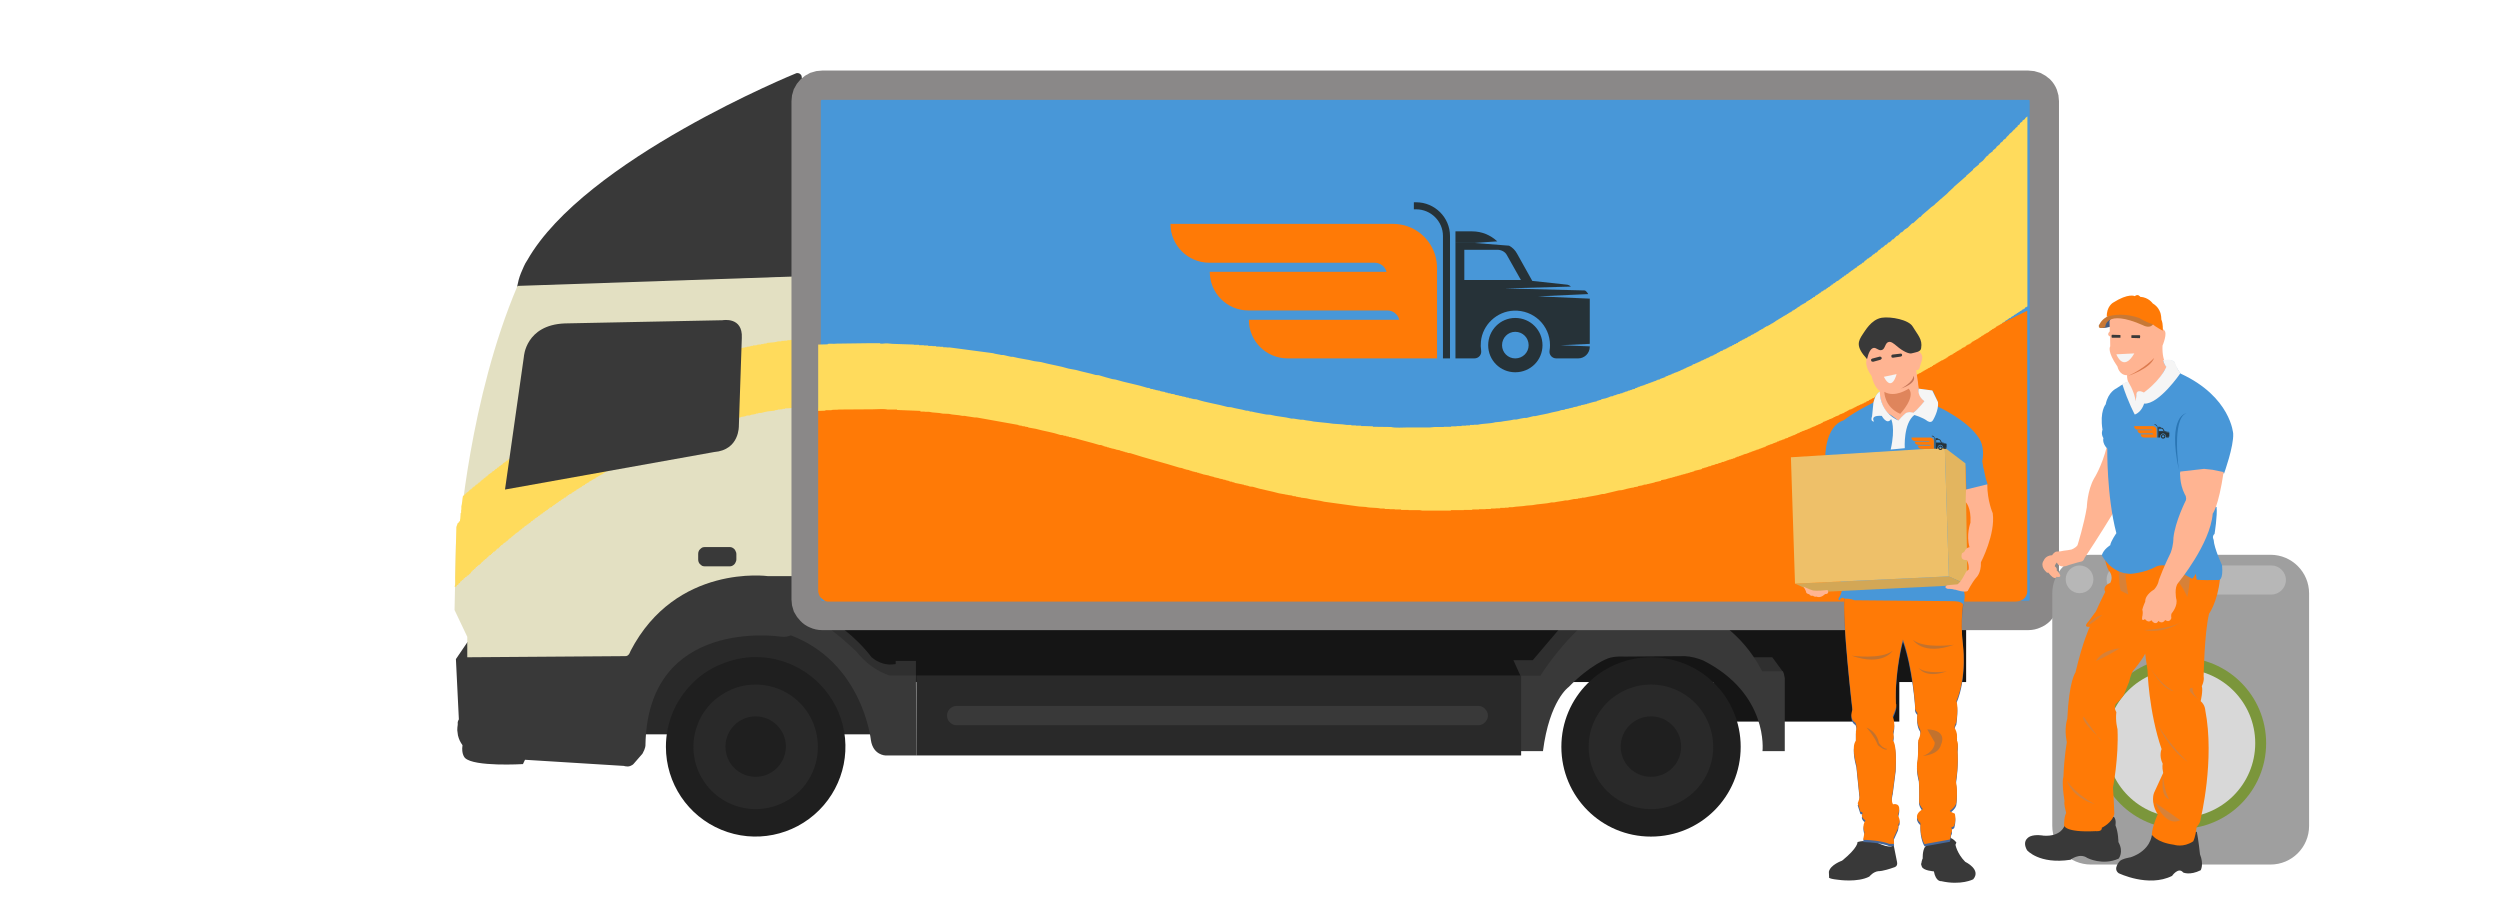 <svg version="1.2" xmlns="http://www.w3.org/2000/svg" viewBox="0 0 1100 400" width="1100" height="400">
	<title>truck-svg</title>
	<style>
		tspan { white-space:pre } 
		.s0 { fill: #151515 } 
		.s1 { fill: #393939 } 
		.s2 { fill: #292929 } 
		.s3 { fill: #2f2f2f } 
		.s4 { fill: #1f1f1f } 
		.s5 { fill: #e3e0c2 } 
		.s6 { fill: #ffdb5c } 
		.s7 { fill: #4897d8;stroke: #8a8888;stroke-width: 12.9 } 
		.s8 { fill: #ff7a06 } 
		.s9 { fill: none } 
		.s10 { fill: #47689a } 
		.s11 { fill: #c2722e } 
		.s12 { fill: #ffb492 } 
		.s13 { fill: #4897d8 } 
		.s14 { fill: #f5f5f5 } 
		.s15 { fill: #e3b55f } 
		.s16 { fill: #df855c } 
		.s17 { fill: #d3a756 } 
		.s18 { fill: #eec069 } 
		.s19 { fill: #c57659 } 
		.s20 { fill: #9f9f9f } 
		.s21 { fill: #7b963b } 
		.s22 { fill: #d8d8d8 } 
		.s23 { fill: #b7b7b7 } 
		.s24 { fill: #d78138 } 
		.s25 { fill: #445d82 } 
		.s26 { fill: #db7a4e } 
		.s27 { fill: #2a76b5 } 
		.s28 { fill: #c87835 } 
		.s29 { fill: #263238 } 
	</style>
	<path id="Прямоугольник_4_копия" fill-rule="evenodd" class="s0" d="m353.9 268.7h511.2v31.4h-511.2z"/>
	<path id="Прямоугольник_5_копия" fill-rule="evenodd" class="s0" d="m753.8 294h81.9v23.5h-81.9z"/>
	<path id="Фигура_10_копия_2" fill-rule="evenodd" class="s1" d="m227.5 126.3q0.3-1.6 0.7-3.1 0.4-1.5 1-3 0.6-1.5 1.3-3 0.6-1.4 1.5-2.7c25.2-44.4 118.4-82.3 118.4-82.3q0.4-0.1 0.9 0 0.5 0.1 0.8 0.4 0.4 0.3 0.6 0.8 0.1 0.4 0.1 0.9l3 17.6-1.6 69.8z"/>
	<path id="Фигура_5_копия" fill-rule="evenodd" class="s2" d="m387.8 323.1h-110.7l5.6-22.7 7.2-9c0 0 11.8-8.1 12.5-8.3 0.7-0.2 9.1-4 9.1-4l12.2-3.7c0 0 12.3-0.4 13.4 0 1.1 0.4 7.1 0.6 8.5 0.5 1.3-0.1 10.4 0.6 10.4 0.6l6.7 6 13 10 8.3 12.7 3.7 9.7z"/>
	<path id="Фигура_6_копия" fill-rule="evenodd" class="s3" d="m403 297.5v-6.7h-8.9v1.4q-1.4 0.2-2.9 0.2-1.4-0.1-2.8-0.5-1.3-0.4-2.6-1.1-1.2-0.7-2.3-1.6-2.6-3.4-5.6-6.4-3-3-6.4-5.7-3.3-2.6-7-4.8-3.7-2.2-7.6-3.9l-2.7 2.7 3.7 3.5c0 0 9.1 6.3 9.3 6.7 0.2 0.5 15.4 14.1 15.7 14.3 0.2 0.2 6.8 3.1 7 3.2 0.2 0.1 6.6 0.7 6.9 0.8 0.3 0 4.5-0.7 4.5-0.7z"/>
	<path id="Фигура_8_копия" fill-rule="evenodd" class="s3" d="m669.3 298l-3.4-7.5h8.5l16.5-19.4h12l-1.5 5.6c0 0-6.9 5.7-7 6.1-0.1 0.3-7.4 9.4-7.4 9.4 0 0-5.6 7.9-5.9 8-0.3 0.2-7 1.1-7 1.1z"/>
	<path id="Фигура_9_копия" fill-rule="evenodd" class="s3" d="m784.5 295.6l-4.7-6.4h-8.1l1.7 7 7.7 4.8z"/>
	<path id="Фигура_7_копия" fill-rule="evenodd" class="s1" d="m668.5 330.5h10.4c2.9-22.4 11.3-28.2 11.3-28.2 9.6-9.9 17.3-12.6 17.3-12.6 2.8-1.1 7.2-0.8 7.2-0.8l26.6-0.2q1 0.1 2.1 0.2 1 0.2 2 0.4 1.1 0.3 2.1 0.6 1 0.3 1.9 0.7c29 14.7 26.1 39.9 26.1 39.9h9.8v-31.1q0-0.5 0-1-0.1-0.5-0.2-1-0.1-0.5-0.2-1-0.2-0.5-0.4-1h-9.1c-9.4-18.2-23.7-24.3-23.7-24.3h-50.4c-13.9 10.5-23.5 26.2-23.5 26.2h-8.8z"/>
	<path id="Фигура_4_копия" fill-rule="evenodd" class="s1" d="m347.3 279.3c32.3 11.8 35.9 46.4 35.9 46.4 1 6.6 6.4 6.7 6.4 6.7h13.6l-0.2-35.2h-11.8q-2.1-0.8-4.1-1.8-2-1.1-3.8-2.4-1.8-1.3-3.4-2.9-1.6-1.5-3-3.3c-16.6-15.9-23.2-16-23.2-16z"/>
	<path id="Эллипс_1_копия_6" fill-rule="evenodd" class="s4" d="m332.5 289.1c16 0 30.3 9.7 36.5 24.4 6.1 14.8 2.7 31.7-8.6 43-11.3 11.3-28.3 14.7-43 8.6-14.8-6.1-24.4-20.5-24.4-36.5 0-5.2 1-10.3 3-15.1 2-4.8 4.9-9.1 8.6-12.8 3.6-3.7 8-6.6 12.8-8.5 4.8-2 9.9-3.1 15.1-3.1z"/>
	<path id="Эллипс_1_копия_6-2" fill-rule="evenodd" class="s2" d="m332.5 301.2c11.1 0 21.1 6.7 25.3 16.9 4.2 10.3 1.9 22.1-5.9 29.9-7.9 7.8-19.7 10.2-29.9 5.9-10.2-4.2-16.9-14.2-16.9-25.3q0-5.4 2.1-10.5c1.3-3.3 3.4-6.3 5.9-8.9 2.6-2.5 5.6-4.5 8.9-5.9 3.3-1.4 6.9-2.1 10.5-2.1z"/>
	<path id="Эллипс_2_копия_4" class="s4" d="m332.5 341.8c-7.4 0-13.3-5.9-13.3-13.3 0-7.3 5.9-13.3 13.3-13.3 7.3 0 13.3 6 13.3 13.3-0.1 7.4-6 13.3-13.3 13.3z"/>
	<path id="Эллипс_1_копия_6-3" class="s4" d="m726.4 368.1c-21.8 0-39.4-17.6-39.4-39.5 0-21.8 17.6-39.4 39.4-39.4 21.9 0 39.5 17.6 39.5 39.4 0 21.9-17.6 39.5-39.5 39.5z"/>
	<path id="Эллипс_1_копия_6-4" fill-rule="evenodd" class="s2" d="m726.4 301.2c11.1 0 21.1 6.7 25.3 16.9 4.3 10.3 1.9 22.1-5.9 29.9-7.8 7.8-19.6 10.2-29.9 5.9-10.2-4.2-16.9-14.2-16.9-25.3q0-5.4 2.1-10.5c1.4-3.3 3.4-6.3 6-8.9 2.5-2.5 5.5-4.5 8.8-5.9q5.1-2.1 10.5-2.1z"/>
	<path id="Эллипс_2_копия_4-2" class="s4" d="m726.4 341.8c-7.3 0-13.3-5.9-13.3-13.3 0-7.3 6-13.3 13.3-13.3 7.4 0 13.3 6 13.3 13.3 0 7.4-5.9 13.3-13.3 13.3z"/>
	<path id="Фигура_3_копия" fill-rule="evenodd" class="s1" d="m205.7 282.5l-5.1 7.5 1.3 26.5q-0.2 0.3-0.3 0.6-0.1 0.3-0.2 0.6 0 0.3 0 0.6 0 0.3 0 0.6-0.2 1.2-0.2 2.4 0.1 1.2 0.3 2.3 0.3 1.2 0.8 2.3 0.5 1 1.2 2c-0.6 4 1.1 5.6 1.1 5.6 4 4 25.5 2.7 25.5 2.7l0.9-1.9 43.5 2.7q0.6 0.2 1.1 0.2 0.6 0.1 1.1 0 0.6-0.1 1.1-0.4 0.5-0.2 0.9-0.6l4-4.6c1.4-2.5 1.3-3.7 1.3-3.7 0.9-56.7 59.3-47.8 59.3-47.8 4.4 0.7 6.1-1.8 6.1-1.8l12.8-15.4q0.2-0.4 0.3-0.8 0.2-0.4 0.2-0.8 0.1-0.4 0.1-0.9 0.1-0.4 0.1-0.8v-6.7h-10.1l-33-2.1-26.5 7.2-12.4 9.1-4.9 13.9-7.2 3.9-13.9-0.8-34.9 1.1h-10.8l0.8-3.1z"/>
	<path id="Фигура_2_копия" fill-rule="evenodd" class="s5" d="m200 268.4l5.6 11.8v9l69.4-0.5c1.8 0.2 2.4-2.2 2.4-2.2 20-38.6 60.5-33 60.5-33h17.6l-1.1-132-126.7 4.3c-21.2 49.8-25.5 109.3-25.5 109.3q-0.4 0.5-0.6 1.1-0.3 0.5-0.5 1.1-0.2 0.6-0.4 1.2-0.1 0.6-0.1 1.2z"/>
	<path id="Прямоугольник_1_копия" fill-rule="evenodd" class="s1" d="m310.2 240.7h10.8q0.6 0 1.1 0.2 0.6 0.3 1 0.7 0.4 0.4 0.6 1 0.3 0.5 0.3 1.1v2.5q0 0.6-0.3 1.1-0.2 0.6-0.6 1-0.4 0.4-1 0.7-0.5 0.2-1.1 0.2h-10.8q-0.6 0-1.2-0.2-0.5-0.3-0.9-0.7-0.5-0.4-0.7-1-0.2-0.5-0.2-1.1v-2.5q0-0.6 0.2-1.1 0.2-0.6 0.7-1 0.4-0.4 0.9-0.7 0.6-0.2 1.2-0.2z"/>
	<path id="Прямоугольник_2_копия" fill-rule="evenodd" class="s2" d="m403.2 297.2h266.1v35.2h-266.1z"/>
	<path id="Прямоугольник_3_копия_2" fill-rule="evenodd" class="s1" d="m420.9 310.6h229.6c1.1 0 2.2 0.5 2.9 1.3 0.8 0.8 1.3 1.8 1.3 3 0 1.1-0.5 2.1-1.3 2.9-0.7 0.8-1.8 1.3-2.9 1.3h-229.6c-1.2 0-2.2-0.5-3-1.3-0.8-0.8-1.2-1.8-1.2-2.9q0-1.8 1.2-3c0.8-0.8 1.8-1.3 3-1.3z"/>
	<path id="Фигура_11_копия_2" fill-rule="evenodd" class="s6" d="m354.9 149v29.7q-0.3 0-0.6 0-0.2 0-0.5 0.1-0.3 0-0.5 0-0.3 0.1-0.5 0.2h-1.5c-1 0.3-2.6 0.3-3.6 0.6l-2.3 0.1v0.2h-1.1v0.2h-1v0.1h-1.1v0.2h-0.6v0.1h-0.7v0.2l-3 0.3c-0.9 0.2-2.1 0.4-3 0.7h-1.2v0.2l-1.1 0.1v0.2h-0.6v0.1l-1.5 0.2v0.1h-0.4v0.2h-1.3v0.1h-0.5v0.2h-0.5v0.1l-1.9 0.3v0.2h-0.6v0.1h-0.7v0.2h-0.6v0.1h-0.5v0.2h-0.6v0.1h-0.5v0.2h-0.5v0.2h-1v0.1h-0.4v0.2h-0.4v0.1h-0.6v0.2h-0.5v0.1h-0.5v0.2h-0.4v0.1h-0.7v0.2h-0.5v0.1h-0.4v0.2h-0.7v0.1h-0.3v0.2l-1 0.1v0.2h-0.3v0.1h-0.8v0.2l-0.9 0.1v0.2h-0.4v0.1l-1.1 0.2v0.1h-0.5v0.2h-0.3v0.1l-1.4 0.3v0.2l-1 0.1v0.2h-0.3v0.1l-1.1 0.2v0.1l-0.7 0.2v0.1h-0.6v0.2l-0.6 0.2v0.1h-0.5v0.2h-0.3v0.1h-0.5v0.2h-0.3v0.1h-0.8v0.2h-0.4v0.1l-0.8 0.2v0.1l-0.6 0.2v0.1h-0.5v0.2l-0.6 0.1v0.2h-0.5v0.1l-0.6 0.2v0.1h-0.5v0.2l-0.7 0.1v0.2h-0.4v0.1l-0.7 0.2v0.1h-0.5v0.2l-0.6 0.1v0.2h-0.5v0.2h-0.3v0.1l-0.6 0.2v0.1h-0.5v0.2h-0.3v0.1h-0.4v0.2l-0.9 0.3v0.1h-0.5v0.2l-1 0.3v0.1l-0.9 0.3q-0.1 0.2-0.2 0.3h-0.6v0.2l-1 0.3v0.1h-0.3v0.2h-0.3v0.1h-0.3v0.2h-0.5l-0.2 0.3h-0.5l-0.1 0.3h-0.5v0.1l-0.5 0.2-0.1 0.3-1 0.1-0.2 0.3h-0.3v0.2l-0.6 0.2v0.1h-0.5q-0.1 0.2-0.2 0.3l-0.6 0.2v0.1h-0.3v0.2h-0.3v0.1h-0.4v0.2h-0.3q-0.1 0.1-0.1 0.3h-0.5q-0.1 0.1-0.2 0.3h-0.3v0.1h-0.3v0.2h-0.3v0.1h-0.4q0 0.2-0.1 0.3h-0.3v0.2h-0.4v0.1h-0.3v0.2h-0.3q-0.1 0.1-0.2 0.3h-0.4v0.1l-0.5 0.2q-0.1 0.1-0.2 0.3h-0.5q0 0.1-0.1 0.3h-0.5v0.1l-0.5 0.2q-0.1 0.1-0.1 0.3l-0.7 0.1q-0.1 0.2-0.1 0.3h-0.5l-0.2 0.3-0.6 0.2-0.2 0.3-0.6 0.1q-0.1 0.2-0.2 0.3l-0.9 0.3-0.2 0.3h-0.5l-0.3 0.5h-0.5q-0.1 0.2-0.3 0.4h-0.5l-0.3 0.5h-0.3v0.2h-0.3q-0.1 0.1-0.2 0.3l-0.6 0.2q-0.3 0.2-0.6 0.4-0.3 0.2-0.6 0.3-0.3 0.2-0.6 0.4-0.3 0.1-0.6 0.2v0.3c-1.1 0.2-1.7 1.1-2.8 1.4v0.3c-0.8 0.1-1.1 0.7-1.9 0.9v0.3c-0.6 0.1-0.8 0.4-1.4 0.6v0.3c-1.1 0.2-1.4 1-2.4 1.2v0.3c-0.9 0.2-1.2 0.9-2.1 1.1v0.3l-1 0.3c-0.2 0.7-0.1 0.1-0.6 0.4l-0.3 0.5h-0.3l-0.5 0.6h-0.5l-0.5 0.6h-0.3q-0.1 0.1-0.2 0.3h-0.3l-0.5 0.6h-0.4q-0.1 0.1-0.2 0.3-0.1 0.1-0.3 0.2-0.1 0.1-0.2 0.2-0.2 0-0.3 0.1-0.2 0.1-0.3 0.1v0.3l-0.7 0.2v0.3l-0.6 0.1v0.3l-0.6 0.2v0.3c-0.6 0.1-0.7 0.3-1.2 0.4v0.3l-0.6 0.2v0.3c-0.6 0.1-0.8 0.6-1.4 0.7v0.3l-0.7 0.2v0.3c-0.4 0.1-0.3 0.2-0.8 0.3v0.3l-0.6 0.1v0.3c-0.5 0.1-0.4 0.2-0.8 0.3v0.3c-0.7 0.2-0.8 0.6-1.5 0.8v0.3c-0.4 0.1-0.3 0.2-0.8 0.3v0.3c-0.4 0.1-0.3 0.2-0.8 0.3v0.3h-0.3v0.3c-0.4 0.1-0.3 0.2-0.8 0.3v0.3c-0.4 0.1-0.3 0.2-0.8 0.3v0.3h-0.3c-0.3 0.4-0.1 0.1-0.5 0.3l-0.6 0.7h-0.3l-0.5 0.6-0.5 0.2v0.3h-0.5v0.3c-0.4 0.1-0.3 0-0.5 0.5-0.7 0.1-0.9 0.7-1.6 0.9v0.3l-0.4 0.1-0.5 0.6h-0.3c-0.2 0.4-0.1 0.4-0.5 0.5v0.3h-0.5c-0.1 0.4 0 0.3-0.5 0.4v0.3c-0.4 0.1-0.3 0.1-0.5 0.5h-0.4v0.3c-0.5 0.1-0.4 0-0.5 0.4-0.5 0.1-0.4 0.2-0.8 0.3-0.1 0.5-0.1 0.4-0.5 0.5v0.3h-0.5c-0.1 0.4 0 0.3-0.5 0.5q0 0 0 0.1-0.1 0.1-0.1 0.2-0.1 0.1-0.2 0.1-0.1 0.1-0.1 0.2h-0.2v0.3c-0.4 0.1-0.4 0.2-0.8 0.3q0 0.1-0.1 0.1 0 0.1-0.1 0.2 0 0.1-0.1 0.2-0.1 0-0.2 0.1h-0.1v0.3c-0.5 0.1-0.4 0-0.5 0.4h-0.5q0 0.1-0.1 0.2 0 0.1-0.1 0.2 0 0.1-0.1 0.1-0.1 0.1-0.2 0.1h-0.1v0.3c-0.5 0.1-0.4 0.1-0.5 0.5h-0.5c-0.1 0.4 0 0.3-0.5 0.4-0.1 0.5 0 0.4-0.5 0.5v0.3q-0.1 0-0.2 0-0.1 0.1-0.2 0.2-0.1 0-0.1 0.2-0.1 0.1-0.1 0.2h-0.5q0 0.1 0 0.2-0.1 0.1-0.2 0.2-0.1 0.1-0.2 0.2-0.1 0-0.2 0 0 0.1-0.1 0.2 0 0.1-0.1 0.2-0.1 0-0.1 0.1-0.1 0.1-0.2 0.1h-0.2v0.3q-0.1 0-0.2 0-0.1 0.1-0.2 0.2-0.1 0.1-0.1 0.2-0.1 0.1-0.1 0.2c-0.4 0.1-0.4 0.1-0.5 0.5h-0.5q0 0.1 0 0.2-0.1 0.1-0.2 0.2 0 0.1-0.2 0.1-0.1 0.1-0.2 0.1c-0.2 0.6-0.1 0.1-0.5 0.4v0.2h-0.1q-0.1 0.2-0.2 0.4l-0.5 0.2q-0.1 0.2-0.1 0.4h-0.4l-0.3 0.6h-0.3v0.2q-0.1 0-0.1 0.1-0.1 0-0.1 0.1-0.1 0-0.1 0.1 0 0.1 0 0.2-0.2 0.1-0.3 0.3-0.2 0.1-0.4 0.3-0.1 0.1-0.3 0.3-0.1 0.1-0.3 0.3h-0.5q-0.1 0.3-0.1 0.6h-0.5c-0.3 0.8-0.5 0.4-0.8 0.7q-0.1 0.3-0.2 0.6h-0.5c-0.2 0.8-0.5 0.4-0.8 0.8q0 0.3-0.1 0.6h-0.5c-0.1 0.4-0.2 0.3-0.3 0.8h-0.5c-0.1 0.4-0.2 0.3-0.3 0.7q-0.1 0-0.2 0-0.1 0-0.2 0.1 0 0-0.1 0-0.1 0-0.2 0.1v-0.5c0.4-0.4 0.2-2.8 0.2-3.6q0.1-4.8 0.2-9.6 0.1-6.3 0.3-12.7l0.6-1.7 0.5-0.3v-0.3l0.5-0.3v-0.7h0.1q0.1-1.5 0.2-2.9h0.2v-1.4h0.1v-1.5c0.4-1.3 0.4-3.2 0.7-4.5q0-0.1 0.1-0.1 0.1-0.1 0.2-0.1 0-0.1 0.1-0.1 0.1 0 0.2 0c0.1-0.5 0-0.4 0.5-0.5v-0.3q0.1 0 0.2 0 0.1-0.1 0.2-0.2 0.1-0.1 0.2-0.2 0-0.1 0-0.2h0.5c0.1-0.4 0-0.3 0.5-0.5v-0.3c0.4-0.1 0.3 0 0.5-0.4h0.4c0.2-0.4 0.1-0.4 0.5-0.5v-0.3c0.5-0.1 0.4 0 0.5-0.4h0.5v-0.3c0.4-0.1 0.3-0.1 0.5-0.5 0.4-0.1 0.3-0.2 0.8-0.3 0.1-0.4 0-0.3 0.4-0.4v-0.3h0.5c0.1-0.5 0.1-0.4 0.5-0.5v-0.3c0.4-0.1 0.4 0 0.5-0.4l0.6-0.2q0.1-0.2 0.2-0.4c0.5-0.2 0.4-0.4 0.9-0.5v-0.3c0.5-0.1 0.4-0.2 0.8-0.3v-0.3c0.5-0.1 0.4 0 0.5-0.5 0.7-0.1 0.9-0.7 1.6-0.9v-0.3c0.5-0.1 0.4-0.2 0.8-0.3 0.1-0.4 0.1-0.3 0.5-0.4v-0.3c0.4-0.1 0.4-0.2 0.8-0.3v-0.3c0.4-0.1 0.4-0.2 0.8-0.3v-0.3c0.4-0.1 0.4-0.2 0.8-0.3v-0.3c0.4-0.1 0.4-0.2 0.8-0.3v-0.3h0.3v-0.3c0.5-0.1 0.6-0.4 1.1-0.5v-0.3h0.4v-0.3l0.6-0.1q0.1-0.3 0.2-0.5c0.6-0.1 0.6-0.6 1.4-0.7v-0.3c0.4-0.1 0.4-0.2 0.8-0.3v-0.3c0.8-0.2 0.8-0.6 1.4-0.8v-0.3l0.7-0.1v-0.3c0.5-0.1 0.6-0.3 1.1-0.5v-0.3h0.3v-0.3c0.6-0.1 0.6-0.3 1.1-0.4v-0.3l0.7-0.2v-0.3l0.6-0.1v-0.3l0.7-0.2v-0.3c0.8-0.1 0.9-0.7 1.7-0.9v-0.3l0.7-0.1v-0.3q0-0.1 0.1-0.1 0.1 0 0.2 0 0-0.1 0.1-0.1 0.1 0 0.2 0l0.3-0.4h0.3v-0.2q0.1-0.1 0.3-0.1 0.1-0.1 0.2-0.2 0.1 0 0.2-0.1 0.2 0 0.3 0c0.2-0.8 0.1-0.2 0.6-0.5q0.2-0.2 0.4-0.4h0.3l0.5-0.7h0.4q0.1-0.1 0.2-0.3 0.1 0 0.2-0.1 0.1-0.1 0.2-0.1 0.2-0.1 0.3-0.1 0.1-0.1 0.3-0.1v-0.3l0.9-0.3v-0.3q0.1 0 0.2-0.1 0 0 0.1 0 0.1 0 0.2 0 0.1-0.1 0.2-0.1 0.1-0.2 0.3-0.4 0.1-0.1 0.2-0.2 0.2 0 0.3-0.1 0.2-0.1 0.3-0.1 0.1 0 0.3-0.1v-0.3c0.5-0.1 0.6-0.3 1.1-0.4v-0.3c0.7-0.1 0.9-0.5 1.5-0.6v-0.3c0.7-0.2 1-0.6 1.7-0.8v-0.3c0.8-0.1 1.2-0.7 1.9-0.9v-0.3c1.4-0.3 2-1.4 3.4-1.7 0.2-0.6 0-0.2 0.5-0.4v-0.2h0.3v-0.2h0.3v-0.1h0.3l0.2-0.3h0.3q0.1-0.2 0.2-0.3l0.6-0.2v-0.1l0.5-0.2q0.1-0.1 0.2-0.3h0.3v-0.1h0.3q0.1-0.2 0.2-0.3l0.6-0.2q0.1-0.1 0.2-0.3l0.9-0.3q0.1-0.1 0.2-0.3h0.5q0-0.1 0.1-0.3h0.3l0.2-0.3h0.3q0.1-0.1 0.2-0.3l0.6-0.1q0.1-0.2 0.2-0.3h0.5q0-0.2 0.1-0.3l0.7-0.2q0-0.1 0.1-0.3l0.7-0.1q0-0.2 0.1-0.3h0.5q0.1-0.2 0.2-0.3l0.6-0.2q0.1-0.1 0.2-0.3h0.4l0.2-0.3 0.6-0.1 0.2-0.3h0.5l0.1-0.3h0.4v-0.3h0.3v-0.1h0.3v-0.2h0.3l0.2-0.3 0.8-0.1 0.1-0.3h0.4v-0.2h0.3v-0.1h0.3v-0.2h0.3v-0.1l0.7-0.2q0-0.1 0.1-0.3h0.5q0.1-0.1 0.2-0.3h0.3v-0.1h0.3v-0.2h0.3v-0.1h0.3v-0.2h0.4v-0.1h0.3v-0.2h0.3v-0.1l0.6-0.2v-0.1l0.7-0.2v-0.2h0.3v-0.1h0.3v-0.2h0.3v-0.1h0.4v-0.2h0.3v-0.1l0.6-0.2v-0.1h0.3v-0.2h0.5q0.1-0.1 0.2-0.3h0.5q0-0.1 0.1-0.3h0.5q0.1-0.1 0.2-0.3h0.4v-0.1h0.4v-0.2l0.9-0.3v-0.1h0.5v-0.2l0.6-0.1v-0.2h0.4v-0.1h0.4l0.2-0.3h0.3v-0.2h0.7v-0.1h0.3l0.1-0.3h0.4v-0.2h0.6v-0.2h0.3l0.2-0.3h0.5v-0.1h0.3v-0.2l0.9-0.1v-0.2l1-0.3v-0.1h0.3v-0.2h0.5v-0.1l0.6-0.2v-0.1h0.5v-0.2h0.3v-0.1h0.5v-0.2l0.7-0.1v-0.2l1.6-0.4v-0.2h0.3v-0.1h0.5v-0.2h0.3v-0.1l1.1-0.2v-0.1l0.8-0.2v-0.1l0.6-0.2v-0.2l1.2-0.1v-0.2l0.6-0.1v-0.2h0.6v-0.1l0.7-0.2v-0.1l2.2-0.5v-0.1h0.3v-0.2h0.5v-0.1h0.3v-0.2l1-0.1v-0.2h0.5v-0.1h0.5v-0.2h0.4v-0.1h0.5v-0.2h0.5v-0.1h0.5v-0.2h0.6v-0.1h0.5v-0.2h0.5v-0.1l2.1-0.5v-0.1h0.4v-0.2h0.4v-0.2h0.4v-0.1h1.2v-0.2h0.4v-0.1h0.5v-0.2h0.5v-0.1l1.1-0.2v-0.1h0.7v-0.2h0.4v-0.1h0.5v-0.2h0.5v-0.1l1.8-0.2v-0.1l1.1-0.2v-0.1h0.5v-0.2l1.1-0.1v-0.2h1.3v-0.1h0.4v-0.2l2.1-0.3v-0.1h0.8v-0.2h0.8v-0.1h0.7v-0.2h0.4v-0.1h0.8v-0.2h1.2v-0.1h0.6v-0.2h0.6v-0.1h1.2v-0.2h1.1v-0.2h0.9v-0.1h0.5v-0.2l3.5-0.3v-0.1h0.8v-0.2h0.7v-0.1h1.4v-0.2h1.3v-0.1h1.3v-0.2h1.3v-0.1h1.4v-0.2h1.4v-0.1h1.8q0.3-0.1 0.6-0.2 0.4 0 0.7-0.1 0.3 0 0.6 0 0.3 0 0.7 0z"/>
	<path id="Фигура_1_копия" fill-rule="evenodd" class="s1" d="m222.2 215.4l92-16.5c11.3-0.9 10.9-11.6 10.9-11.6l1.3-38.6c0.5-9.5-8.5-7.8-8.5-7.8l-69.4 1.4c-17.3 0.7-18 14.7-18 14.7z"/>
	<path id="Прямоугольник_3_копия_2-2" fill-rule="evenodd" class="s7" d="m361.7 37.5h530.8q1.4 0 2.7 0.5 1.3 0.6 2.3 1.5 1 1 1.5 2.3 0.5 1.3 0.5 2.7v219.3q0 1.4-0.5 2.7-0.5 1.2-1.5 2.2-1 1-2.3 1.5-1.3 0.6-2.7 0.6h-530.8q-1.4 0-2.7-0.6-1.3-0.5-2.2-1.5-1-1-1.6-2.2-0.5-1.3-0.5-2.7v-219.3q0-1.4 0.5-2.7 0.6-1.3 1.6-2.3 0.9-0.9 2.2-1.5 1.3-0.5 2.7-0.5z"/>
	<path id="Фигура_11_копия_2-2 copy" fill-rule="evenodd" class="s8" d="m886.9 264.7c5.3-0.3 5.1-4.6 5.1-4.6v-123.4l-112.5 55.1-92.8 26.9-79.5 1.2-49.8-8-54.5-15-41.9-10.1-38.2-8.2-34.6-2-28.2 2.9v80.7q0.1 0.9 0.5 1.8 0.4 0.8 1.1 1.4 0.7 0.6 1.6 1.1 0.9 0.3 1.8 0.2z"/>
	<path id="Фигура_10_копия_2-2 copy" fill-rule="evenodd" class="s6" d="m360 180.8v-29.2l4.2-0.1v-0.2c1-0.2 2.7 0.1 3.8-0.1l14.7-0.2h4.6v0.2h1.1q0.5-0.1 1.1-0.1 0.5 0 1.1 0 0.6 0 1.1 0.1 0.6 0 1.1 0.1l9.3 0.3v0.1h2.3v0.2h2.1v0.1h1.9v0.2h1.9v0.1h1.6v0.2h1.6v0.1h1.5v0.2h1.5v0.1h1.5l18.9 2.5c1.1 0.4 2.7 0.5 3.7 0.8h0.9c0.9 0.3 2.4 0.5 3.4 0.8h0.8c2.9 0.8 6.4 1.1 9.3 1.9l3 0.4c3.9 1.1 8.4 1.7 12.2 2.9l3.3 0.6c2.7 0.8 6 1.4 8.6 2.2l1.4 0.1c1.9 0.6 4 1.2 5.9 1.7l1.4 0.2c4.5 1.4 9.6 2.2 14.2 3.7h0.6v0.1h0.5v0.3l1.2 0.1v0.1l1.1 0.2v0.1l1.3 0.2v0.1h0.7v0.2h0.5v0.1l1.8 0.3v0.2l1.1 0.1v0.2l1.3 0.1v0.2l1.3 0.1v0.1h0.5v0.2l1.8 0.3v0.1l1.3 0.2v0.1l1.3 0.2v0.1h0.5v0.2h0.7v0.1h0.6v0.2l1.2 0.1v0.2h0.7v0.1l1.4 0.1c4.3 1.5 9.4 2.1 13.8 3.4l1.5 0.1c2 0.6 4.6 0.9 6.6 1.5h0.8v0.1h0.7v0.3h0.9c1.9 0.5 4.3 0.8 6.4 1.3l1.8 0.1c2.9 0.8 6.4 0.9 9.3 1.7h1c0.8 0.2 2.2 0.3 3.1 0.5h1.1c1.3 0.4 3.2 0.4 4.6 0.8l6.7 0.7c2.4 0.5 5.5 0.3 8 0.8h1.9v0.2h2v0.1h2.3v0.2h1.9l3.3 0.1v0.2l8 0.1c1.8 0.5 5.2 0.2 7.4 0.2h7.8q0.5 0 1 0 0.5 0 0.9 0 0.5 0 1-0.1 0.5 0 1.1-0.1h4v-0.1h3.2v-0.2h2.4v-0.1h2.2v-0.2h2v-0.1h1.7v-0.2h1.7v-0.1h1.7c2.4-0.6 5.4-0.4 7.8-1.1l2.3-0.2c1.8-0.4 4.1-0.5 5.9-1h1.1c1-0.3 2.4-0.5 3.4-0.7h1c0.9-0.3 2.2-0.5 3.1-0.8h0.8c2.3-0.6 4.9-0.9 7.2-1.6l3.3-0.7v-0.1h0.5v-0.2l1.9-0.2v-0.2l1.8-0.3v-0.1l1.2-0.2v-0.1h0.7v-0.2l1.7-0.3v-0.1h0.5v-0.2h0.5v-0.1h0.7v-0.2l1.7-0.3v-0.1l1-0.1v-0.2h0.5v-0.1h0.5v-0.2h0.5v-0.1h0.5v-0.2h0.7v-0.1l1.6-0.3v-0.2h0.3v-0.1h0.5v-0.2h0.5v-0.1h0.5v-0.3h0.5v-0.1l1.5-0.3c0.8-0.2 1.7-0.6 2.4-0.9l1-0.1v-0.2h0.3v-0.1l1-0.2v-0.1h0.3v-0.2h0.5v-0.1h0.6v-0.1h0.4v-0.2l1-0.1v-0.2h0.3v-0.1h0.5v-0.2h0.3v-0.1l1-0.2v-0.1h0.3v-0.2h0.5v-0.1h0.5v-0.2l0.8-0.1v-0.2h0.5v-0.1l0.8-0.1v-0.3h0.4v-0.1h0.5v-0.2l0.6-0.1v-0.2h0.5v-0.1h0.3v-0.2h0.5v-0.1l0.8-0.2v-0.1h0.5v-0.2h0.3v-0.1h0.5v-0.2l0.7-0.1v-0.1h0.3v-0.2h0.5v-0.1l0.7-0.2v-0.1h0.5v-0.2h0.4v-0.1l0.7-0.2v-0.1h0.5v-0.2h0.3v-0.1h0.3v-0.2h0.4v-0.1h0.5v-0.1h0.3v-0.2h0.3v-0.1l0.7-0.2v-0.1h0.5v-0.2h0.3v-0.1h0.5v-0.3h0.3v-0.1l1-0.3v-0.2h0.5v-0.1l1-0.3v-0.2h0.3v-0.1h0.3v-0.1h0.4v-0.2h0.3v-0.1l0.8-0.2v-0.1h0.5v-0.2h0.3v-0.1l0.7-0.2v-0.1l0.6-0.2v-0.1l0.7-0.2v-0.1h0.2v-0.1h0.3v-0.2h0.4v-0.1h0.3v-0.2h0.3v-0.1l2.8-1.2 0.1-0.3 1-0.2v-0.2h0.4v-0.1h0.3v-0.2h0.3v-0.1h0.4v-0.2h0.3v-0.1l0.7-0.2 0.2-0.3h0.3v-0.1h0.4v-0.2h0.3v-0.1h0.3v-0.2l0.7-0.1 0.2-0.3 0.6-0.1v-0.2h0.4v-0.1h0.3v-0.2h0.3q0.1-0.1 0.2-0.3h0.4v-0.1h0.3v-0.2h0.4v-0.1h0.3l0.2-0.3 0.6-0.2v-0.1h0.4v-0.2h0.3q0.1-0.2 0.2-0.3h0.3v-0.2h0.3v-0.1h0.3v-0.2h0.4l0.1-0.3 1.1-0.3 0.2-0.3 1-0.3 0.2-0.2 0.6-0.2 0.2-0.3 0.6-0.1 0.2-0.3 1-0.3 0.2-0.3 0.7-0.2 0.2-0.3 0.7-0.1 0.1-0.3 0.7-0.1 0.2-0.4 0.6-0.2 0.2-0.3 0.6-0.1 0.2-0.3h0.3v-0.2h0.4l0.1-0.2h0.4l0.1-0.3 0.8-0.2 0.2-0.3h0.3l0.2-0.3 0.6-0.1v-0.2l0.5-0.1 0.2-0.3 0.6-0.2v-0.1l0.5-0.1q0.1-0.2 0.2-0.3l0.7-0.2 0.1-0.3h0.5l0.1-0.3h0.4q0-0.1 0.1-0.3h0.4l0.1-0.4 0.7-0.1 0.1-0.3h0.4v-0.1l0.5-0.2 0.1-0.3h0.4l0.1-0.3 0.5-0.1v-0.2l0.7-0.1q0.1-0.2 0.2-0.3h0.4v-0.2l0.5-0.1q0.1-0.2 0.2-0.3h0.3l0.2-0.3h0.3v-0.1l0.5-0.2 0.2-0.3h0.3l0.3-0.4h0.3l0.2-0.3 0.5-0.2v-0.1h0.3l0.2-0.4h0.3l0.3-0.3h0.3l0.2-0.3h0.3l0.2-0.3h0.3l0.3-0.4h0.4l0.1-0.3h0.4v-0.2l0.5-0.1 0.1-0.3h0.4l0.3-0.4h0.3v-0.2l0.5-0.1 0.2-0.3h0.4l0.3-0.5h0.4l0.1-0.3h0.4l0.3-0.4h0.3l0.2-0.3h0.3l0.3-0.5h0.4l0.1-0.3h0.4l0.1-0.3 0.5-0.2 0.4-0.4h0.4l0.2-0.3h0.3l0.2-0.3 0.5-0.1 0.3-0.5h0.3l0.2-0.3h0.3q0.2-0.2 0.3-0.4h0.4q0.1-0.2 0.3-0.4h0.3l0.4-0.5h0.3l0.3-0.4h0.5l0.3-0.6h0.3l0.4-0.4h0.3l0.3-0.4h0.3l0.4-0.5h0.3l0.5-0.6h0.3l0.4-0.4h0.3l0.3-0.4h0.4l0.6-0.6 0.5-0.2q0-0.1 0.1-0.3h0.4l0.5-0.6h0.3q0.2-0.2 0.3-0.5h0.4l0.5-0.6 0.5-0.1 0.1-0.3h0.3l0.5-0.6h0.5l0.5-0.6h0.3q0.3-0.3 0.5-0.6h0.3l0.5-0.6h0.3l0.5-0.6h0.4l0.6-0.7h0.4l0.6-0.7h0.3l0.6-0.7h0.4l0.1-0.3h0.2q0.1-0.2 0.2-0.3h0.3l0.2-0.3 0.5-0.3v-0.1h0.3l0.7-0.8h0.3l0.2-0.3 0.5-0.2v-0.2h0.4q0.3-0.4 0.6-0.7h0.4l0.8-1h0.3q0.4-0.5 0.9-0.9h0.3l0.7-0.7h0.3l1.1-1.1h0.3l0.8-0.8h0.4l1-1.2h0.3l1-1h0.3l1.3-1.2h0.3l1.1-1.1h0.4l1.3-1.3h0.3l1.6-1.6h0.4l1.4-1.5h0.4l1.3-1.3 0.8-0.4v-0.2h0.3l2.1-2.1h0.4l2.9-2.7h0.3l1-1.1 2.6-2.2 1.1-1q0.7-0.5 1.4-1 0.6-0.7 1.3-1.2 0.6-0.6 1.3-1.2 0.7-0.5 1.3-1.1 0.6-0.5 1.3-1.1 0.6-0.5 1.2-1.2 0.7-0.6 1.3-1.2 0.7-0.6 1.2-1.2l3.8-3.3 1-0.9 0.3-0.1v-0.3l3.1-2.7v-0.3l2.6-2.1v-0.3l1.7-1.3 1.6-1.9 0.9-0.6v-0.3l1.9-1.4v-0.3l1.5-1.2v-0.3l1.7-1.4v-0.3l1.3-1v-0.3l1.4-1v-0.3l1.3-1.2v-0.2l1.4-1.1v-0.3h0.2l0.5-0.6 0.5-0.2v-0.3l1.1-0.9v-0.3l1-0.7v-0.4l1.1-0.8v-0.3l1.2-0.8v-0.3l1-0.8v83.6l-0.5 0.3v0.1h-0.4l-0.3 0.6h-0.3l-0.4 0.4h-0.3l-0.6 0.6h-0.3l-0.4 0.4-0.5 0.2-0.1 0.3h-0.4l-0.3 0.4h-0.3l-0.3 0.4h-0.4l-0.3 0.5h-0.3q-0.2 0.2-0.4 0.4h-0.3q-0.2 0.2-0.3 0.5h-0.5l-0.3 0.4h-0.3l-0.4 0.5h-0.3l-0.2 0.3h-0.3l-0.3 0.5h-0.3l-0.4 0.4h-0.3l-0.3 0.5h-0.4q-0.1 0.2-0.3 0.4h-0.3l-0.2 0.3h-0.4l-0.4 0.4h-0.3l-0.3 0.5h-0.3l-0.2 0.3h-0.3q-0.1 0.1-0.2 0.3l-0.5 0.1-0.3 0.4h-0.4l-0.1 0.4h-0.4l-0.3 0.5h-0.3l-0.2 0.3h-0.4l-0.4 0.4h-0.3l-0.1 0.3h-0.4l-0.3 0.4h-0.3l-0.2 0.3h-0.3l-0.4 0.5h-0.3l-0.2 0.3h-0.3l-0.3 0.4h-0.3v0.2l-0.5 0.1-0.2 0.3h-0.4l-0.4 0.4h-0.3v0.2l-0.5 0.1q-0.1 0.2-0.2 0.4h-0.3q-0.2 0.2-0.3 0.5h-0.4l-0.1 0.3h-0.4v0.1l-0.5 0.1-0.1 0.3h-0.4l-0.3 0.5h-0.3l-0.2 0.3h-0.4v0.1l-0.5 0.2-0.2 0.3h-0.3q-0.2 0.2-0.3 0.4h-0.4l-0.1 0.3-0.5 0.1v0.2h-0.4q0 0.1-0.1 0.3h-0.4l-0.1 0.3h-0.4l-0.1 0.3h-0.3l-0.2 0.3h-0.3l-0.3 0.4h-0.3l-0.2 0.2h-0.3l-0.2 0.3h-0.3l-0.2 0.3h-0.3l-0.4 0.5h-0.3l-0.1 0.3-0.5 0.1v0.2h-0.4l-0.1 0.3h-0.4l-0.1 0.2-0.7 0.2-0.3 0.3h-0.3l-0.2 0.3h-0.3l-0.2 0.3h-0.3q-0.1 0.1-0.2 0.3h-0.3v0.1l-0.5 0.2-0.1 0.3h-0.4l-0.1 0.2h-0.4l-0.1 0.4h-0.4l-0.1 0.3-0.7 0.2-0.2 0.3h-0.4v0.1l-0.5 0.2-0.2 0.3h-0.3q-0.1 0.1-0.2 0.2l-0.5 0.2v0.1l-0.6 0.2-0.2 0.3h-0.3l-0.2 0.3h-0.3l-0.2 0.3-0.6 0.1-0.2 0.3h-0.3l-0.3 0.3h-0.3q-0.1 0.2-0.2 0.3l-0.6 0.1v0.2l-0.5 0.1-0.2 0.3-0.7 0.3v0.1l-0.5 0.2-0.1 0.3-0.7 0.1-0.2 0.3h-0.3l-0.2 0.3-0.7 0.1-0.2 0.3-0.6 0.2-0.2 0.3-0.7 0.1v0.2l-0.5 0.1-0.1 0.3-0.7 0.2q-0.1 0.1-0.2 0.2l-0.6 0.2q-0.1 0.1-0.2 0.3l-0.7 0.1q0 0.2-0.1 0.3l-0.8 0.2-0.1 0.3-0.7 0.1-0.2 0.4-0.6 0.2-0.2 0.2-0.7 0.2-0.1 0.3-0.7 0.1-0.2 0.3h-0.3v0.2h-0.3l-0.3 0.3-0.6 0.1-0.2 0.3-1 0.3-0.2 0.3-0.9 0.3q-0.1 0.1-0.2 0.3l-0.7 0.1q-0.1 0.2-0.1 0.3l-1 0.3-0.3 0.3-1 0.4-0.2 0.3-1 0.3-0.1 0.3-1 0.3-0.2 0.3-0.6 0.1v0.2h-0.4v0.1h-0.3l-0.3 0.3h-0.3v0.1h-0.3v0.2h-0.4v0.1h-0.3l-0.1 0.3h-0.4v0.2h-0.3v0.1h-0.3v0.2h-0.4l-0.1 0.3h-0.4v0.1h-0.3v0.2h-0.3v0.1h-0.4v0.1h-0.3l-0.3 0.3h-0.3v0.2h-0.3v0.1h-0.3v0.3h-0.4v0.1h-0.3l-0.2 0.3h-0.3v0.2h-0.3v0.1h-0.4v0.2h-0.3v0.1h-0.3v0.1h-0.4v0.2h-0.3q-0.1 0.2-0.2 0.3h-0.3v0.1h-0.3v0.2h-0.4v0.1h-0.4v0.2h-0.3v0.1l-0.7 0.2-0.1 0.3-0.7 0.1v0.2h-0.3v0.1h-0.4v0.1h-0.3v0.2h-0.3v0.1l-0.7 0.2v0.1l-0.7 0.2v0.1l-1 0.3-0.2 0.3-0.7 0.3v0.1h-0.3v0.2h-0.3v0.1h-0.4v0.1h-0.3v0.2h-0.3v0.1l-0.7 0.2v0.1l-0.6 0.2v0.1l-0.8 0.2v0.1h-0.3v0.2h-0.4v0.1h-0.3v0.2h-0.3v0.1l-1 0.3v0.2l-0.7 0.1v0.1h-0.5v0.2l-1.1 0.3v0.1h-0.3v0.2h-0.3v0.1h-0.4v0.2h-0.3v0.1h-0.3v0.2h-0.4v0.1h-0.3v0.2h-0.3v0.1h-0.3v0.2h-0.4v0.2h-0.5v0.1l-0.6 0.2v0.1h-0.4v0.2h-0.4v0.1l-1 0.3v0.2l-1.5 0.4v0.2l-0.6 0.1v0.1h-0.5v0.2h-0.4v0.1l-1.1 0.3v0.2h-0.5v0.1h-0.3v0.2l-1 0.3v0.1h-0.5v0.2h-0.3v0.1l-0.7 0.2v0.1h-0.5v0.1h-0.3v0.2l-0.8 0.1v0.2h-0.5v0.2h-0.3v0.2l-0.6 0.1v0.2h-0.5v0.1l-0.7 0.2v0.1h-0.5v0.2l-0.7 0.1v0.2h-0.5v0.1l-0.7 0.1v0.2h-0.5v0.1l-0.7 0.2v0.1h-0.5v0.2h-0.3v0.1h-0.5v0.2l-0.7 0.1v0.2h-0.5v0.1h-0.3v0.2h-0.5v0.1l-0.8 0.1v0.2h-0.5v0.1h-0.3v0.2l-0.8 0.1v0.2h-0.5v0.1h-0.3v0.2l-0.9 0.1v0.2h-0.5v0.2h-0.3v0.2h-0.5v0.1h-0.4v0.2h-0.5v0.1h-0.3v0.1l-1 0.2v0.1l-0.8 0.2v0.1h-0.4v0.2h-0.5v0.1h-0.3v0.2l-1.1 0.1v0.2h-0.3v0.1l-1 0.2v0.1h-0.4v0.2l-0.9 0.1v0.1h-0.4v0.2h-0.5v0.1l-1 0.2v0.1h-0.3v0.2l-1.1 0.1v0.2h-0.3v0.1h-0.5v0.2h-0.5v0.1h-0.5v0.2h-0.5v0.1h-0.5v0.3h-0.3v0.1l-3.1 0.7v0.2h-0.3v0.1h-0.5v0.2h-0.5v0.1h-0.5v0.2h-0.5v0.1h-0.5v0.2h-0.6v0.1h-0.5v0.2h-0.5v0.1h-0.5v0.1l-1 0.2v0.1l-1 0.2v0.1h-0.6v0.2h-0.6v0.1h-0.5v0.2h-0.5v0.1h-0.5v0.2h-0.5v0.1h-0.7v0.2h-0.5v0.1h-0.5v0.2h-0.5v0.1l-2.3 0.4v0.3l-2.8 0.6v0.1l-3.5 0.8v0.1l-1.4 0.1v0.2h-0.5v0.1l-1.9 0.3v0.2l-1.8 0.3v0.1l-1.3 0.2c-1.3 0.3-2.9 0.6-4.1 1l-1.3 0.1c-2.1 0.6-4.5 1-6.5 1.6h-0.8c-2.4 0.7-5.4 1-7.9 1.6h-1.1v0.2h-0.8v0.1h-0.8v0.2h-0.8v0.1h-1c-0.9 0.2-2 0.4-2.8 0.6h-1c-1.5 0.4-3.5 0.5-5 0.9h-1.2c-2.6 0.7-5.7 0.6-8.3 1.2l-2.6 0.2c-1.9 0.4-4.3 0.3-6.2 0.7h-1.7v0.2h-1.6v0.1h-2.1v0.2h-2v0.1h-2.1v0.2h-2.3v0.1h-2.9v0.1h-3v0.2h-3.7v0.1h-5.7v0.2h-9.2q-0.5 0-1.1 0-0.5 0-1.1 0-0.6 0-1.2 0-0.6-0.1-1.1-0.2h-4.9v-0.1h-3.3v-0.2h-2.8v-0.1h-2.3v-0.1h-2.1v-0.2h-1.8c-2-0.5-4.6-0.2-6.5-0.7l-3-0.2-15.3-2.1c-2.5-0.7-5.4-0.8-7.8-1.5l-2.5-0.3v-0.1l-1.5-0.2v-0.1h-0.7v-0.2l-1.5-0.1v-0.2l-2.2-0.3v-0.1h-0.8v-0.1l-2.9-0.5c-3.8-1.1-8-1.7-11.6-2.9l-1.5-0.1v-0.2h-0.5v-0.1l-1.1-0.2v-0.1h-0.7v-0.2h-0.6v-0.1l-3.6-0.7v-0.2h-0.5v-0.1h-0.5v-0.2l-1.2-0.1v-0.2l-1.7-0.4v-0.1l-1.2-0.2v-0.1l-1.6-0.3v-0.1l-2.3-0.5v-0.1l-2.1-0.5v-0.1l-2.9-0.6v-0.1h-0.5v-0.2h-0.5v-0.1h-0.5v-0.2h-0.5v-0.1h-0.5v-0.2h-0.7v-0.1l-1-0.2v-0.1h-0.6v-0.2h-0.5v-0.1h-0.5v-0.2l-1.6-0.3v-0.1h-0.5v-0.1l-1-0.3v-0.1l-1.3-0.2c-7-2.2-14.7-4.1-21.7-6.4l-1.2-0.1v-0.2l-1-0.1v-0.2h-0.5v-0.1h-0.6v-0.2h-0.5v-0.1h-0.5v-0.2l-2.1-0.4v-0.1l-1-0.2v-0.1h-0.8v-0.2h-0.5v-0.1h-0.5v-0.2h-0.5v-0.1h-0.5v-0.2h-0.6v-0.1h-0.5v-0.2h-0.5v-0.2h-0.5v-0.2h-0.5v-0.1h-0.8c-3.5-1.1-7.5-2-11.1-3.1h-0.6v-0.1h-0.5v-0.2l-1.2-0.1v-0.2l-1.1-0.1v-0.2l-1.3-0.1v-0.2l-1.3-0.1c-3.4-1.2-7.3-1.7-10.8-2.7l-3.4-0.6v-0.2h-0.6v-0.1h-0.7v-0.2h-0.8v-0.1h-0.7v-0.2h-0.7v-0.1h-0.7v-0.2l-18.4-3.3h-0.9c-1.4-0.3-3.1-0.4-4.3-0.7h-1.1c-1.9-0.5-4.2-0.4-6-0.9l-2.7-0.1c-1.8-0.5-4.3-0.3-6-0.8h-1.9v-0.1h-1.9v-0.3l-10.3-0.4v-0.2h-4.2c-1.6-0.4-4.4-0.1-6.4-0.1l-15 0.1c-0.8 0.2-2.3 0-3.2 0.2v0.1h-2.7v0.2z"/>
	<path id="форма 1" class="s9" d=""/>
	<path id="форма 2" class="s9" d=""/>
	<g id="Папка 1 copy">
		<path id="Фигура_1" fill-rule="evenodd" class="s1" d="m833.2 371.8l1.5 7.5c0.4 2-1.2 2.3-1.2 2.3-5.3 1.9-6.9 1.7-6.9 1.7-2.4 0.2-4.1 2.4-4.1 2.4-5.2 2.7-13.7 1.4-13.7 1.4-4.9-0.5-4-1.2-4-1.2l-0.1-2.3c0.6-3.1 5.8-4.9 5.8-4.9 7.2-5.8 6.8-8.2 6.8-8.2 3.1-1 7.9-0.1 7.9-0.1 7 3.6 8 1.4 8 1.4z"/>
		<path id="Фигура_2" fill-rule="evenodd" class="s1" d="m847 372.6c-1.2 1.9-1 5.1-1 5.1q-0.2 0.3-0.3 0.8-0.2 0.4-0.2 0.9-0.2 0.4-0.2 1 0.2 0.4 0.3 0.9c0.6 1.8 5.3 2.1 5.3 2.1 0.9 4.7 3.2 4.3 3.2 4.3 8.8 2 14.1-0.8 14.1-0.8 3.7-4.3-3.5-7.7-3.5-7.7-3.6-3.6-4.3-7.5-4.3-7.5l0.4-1c-4.9-6.4-13.8 1.9-13.8 1.9z"/>
		<path id="Фигура_3" fill-rule="evenodd" class="s10" d="m857.9 370.4c0.6-1.4 0.5-2.6 0.5-2.6 1-1.5 0.1-2.7 0.1-2.7 1.3-0.4 1.4-0.9 1.4-0.9 0.9-3.2 0.2-5.2 0.2-5.2-2.2-0.9-2.2-1.2-2.2-1.2 2.9-2.1 2.9-3.7 2.9-3.7 0.7-5.8-0.2-9.2-0.2-9.2 1.3-8.4 0.7-13.8 0.7-13.8 0.5-3.9-0.3-4.3-0.3-4.3 0.5-3.6-0.9-5.3-0.9-5.3-0.4-1 0.7-2.7 0.7-2.7 1-7.5 0-9.3 0-9.3 4.9-11.5 2.8-25.7 2.8-25.7-1.1-9.7 0.3-17.9 0.3-17.9-1.7-1.9-4.2-1.5-4.2-1.5l-43.8-0.4c-2.6-0.9-4.3-0.7-4.3-0.7-1.2 9.3 3.5 49.9 3.5 49.9-1.6 4.5 1.3 5.8 1.3 5.8 0.9 1.9 0.2 3.8 0.2 3.8v4.1c-2.2 2.7 0.2 10.6 0.2 10.6l1.3 12.7c0.5 1.7-0.7 4.2-0.7 4.2l1.2 3.8c1.6 0 0.6 1.5 0.6 1.5 0 1.3 1.6 2.3 1.6 2.3-1.7 2.5-0.4 5.1-0.4 5.1l-0.6 3.4c8.5 0.3 11.4 1.8 11.4 1.8h2.2l-0.2-2.6 1.9-4.2c0.4-1.5 0.2-2 0.2-2 1.4-0.7-0.2-3.8-0.2-3.8 2.1-6-2.2-4.8-2.2-4.8-1.1-2.1-0.1-5.4-0.1-5.4l1.3-10.1c0.6-11.9-1.3-12.6-1.3-12.6 0.8-1.3 0.2-3.4 0.2-3.4 1.2-4.1-0.2-7.2-0.2-7.2 2.3-5 1.4-5.6 1.4-5.6-0.6-14.7 3.1-28.2 3.1-28.2 4.4 12.5 5.4 29.5 5.4 29.5-0.5 1.3 1 2.8 1 2.8-0.7 5 1.1 7.1 1.1 7.1 0.8 2-0.8 5-0.8 5 0.1 4.3-0.2 8.3-0.2 8.3-1 4 0.5 8.8 0.5 8.8 0.3 4.5 0.1 9.9 0.1 9.9 0.4 2.1 1.7 3.2 1.7 3.2-5.2 3-1.1 6.1-1.1 6.1-0.3 6.3 1.8 9.3 1.8 9.3z"/>
		<path id="Фигура_3 copy" fill-rule="evenodd" class="s8" d="m857.9 369.4c0.6-1.4 0.5-2.6 0.5-2.6 1-1.5 0.1-2.7 0.1-2.7 1.3-0.4 1.4-0.9 1.4-0.9 0.9-3.2 0.2-5.2 0.2-5.2-2.2-0.9-2.2-1.2-2.2-1.2 2.9-2.1 2.9-3.7 2.9-3.7 0.7-5.8-0.2-9.2-0.2-9.2 1.3-8.4 0.7-13.8 0.7-13.8 0.5-3.9-0.3-4.3-0.3-4.3 0.5-3.6-0.9-5.3-0.9-5.3-0.4-1 0.7-2.7 0.7-2.7 1-7.5 0-9.3 0-9.3 4.9-11.5 2.8-25.7 2.8-25.7-1.1-9.7 0.3-17.9 0.3-17.9-1.7-1.9-4.2-1.5-4.2-1.5l-43.8-0.4c-2.6-0.9-4.3-0.7-4.3-0.7-1.2 9.3 3.5 49.9 3.5 49.9-1.6 4.5 1.3 5.8 1.3 5.8 0.9 1.9 0.2 3.8 0.2 3.8v4.1c-2.2 2.7 0.2 10.6 0.2 10.6l1.3 12.7c0.5 1.7-0.7 4.2-0.7 4.2l1.2 3.8c1.6 0 0.6 1.5 0.6 1.5 0 1.3 1.6 2.3 1.6 2.3-1.7 2.5-0.4 5.1-0.4 5.1l-0.6 3.4c8.5 0.3 11.4 1.8 11.4 1.8h2.2l-0.2-2.6 1.9-4.2c0.4-1.5 0.2-2 0.2-2 1.4-0.7-0.2-3.8-0.2-3.8 2.1-6-2.2-4.8-2.2-4.8-1.1-2.1-0.1-5.4-0.1-5.4l1.3-10.1c0.6-11.9-1.3-12.6-1.3-12.6 0.8-1.3 0.2-3.4 0.2-3.4 1.2-4.1-0.2-7.2-0.2-7.2 2.3-5 1.4-5.6 1.4-5.6-0.6-14.7 3.1-28.2 3.1-28.2 4.4 12.5 5.4 29.5 5.4 29.5-0.5 1.3 1 2.8 1 2.8-0.7 5 1.1 7.1 1.1 7.1 0.8 2-0.8 5-0.8 5 0.1 4.3-0.2 8.3-0.2 8.3-1 4 0.5 8.8 0.5 8.8 0.3 4.5 0.1 9.9 0.1 9.9 0.4 2.1 1.7 3.2 1.7 3.2-5.2 3-1.1 6.1-1.1 6.1-0.3 6.3 1.8 9.3 1.8 9.3z"/>
		<path id="Фигура_4" fill-rule="evenodd" class="s11" d="m846.1 332.6c5.5-2 5.3-6.2 5.1-6.1-2.1-3.5-3.2-5.6-3.2-5.6 9.3 0.4 6.1 6.6 6.1 6.6-1.1 4.8-8 5.1-8 5.1z"/>
		<path id="Фигура_5" fill-rule="evenodd" class="s11" d="m821.2 320.1c5.1 2.2 5.5 6.8 5.5 6.8 1.9 2.7 3.7 2.6 3.7 2.6-0.8 1.3-4.1-1.6-4.1-1.6-1.8-4.5-5.1-7.8-5.1-7.8z"/>
		<path id="Фигура_6" fill-rule="evenodd" class="s11" d="m841.7 281.5c4.8 4.1 18 2.2 18 2.2-13.8 5-18-2.2-18-2.2z"/>
		<path id="Фигура_6_копия_2" fill-rule="evenodd" class="s11" d="m832.8 286.3c-4.8 4-18.1 2.2-18.1 2.2 13.9 4.9 18.1-2.2 18.1-2.2z"/>
		<path id="Фигура_6_копия" fill-rule="evenodd" class="s11" d="m844.2 293.9c3.3 2.9 12.4 1.5 12.4 1.5-9.5 3.4-12.4-1.5-12.4-1.5z"/>
		<path id="Фигура_13" fill-rule="evenodd" class="s12" d="m848.1 177.2c-3.8-1.2-4.2-9.1-4.2-9.1l-0.8-5.2c1.6 0 1.6-1.4 1.6-1.4l1-3.2c0.6-2.5-1.3-3.5-1.3-3.5-19.9-13.7-23.6 0.3-23.6 0.3 0.8 2.7 0.3 4.4 0.3 4.4 0.2 3.3 2.4 5.9 2.4 5.9 1.1 5.2 3.6 6.6 3.6 6.6l-0.2 1.4-0.2 6.1 1.7 2.8 3.4 2.1 5.1 2.5 3.8-1.6 3.7-2 1.8-2.2z"/>
		<path id="Фигура_7" fill-rule="evenodd" class="s13" d="m863.8 266.5c1.2-4.6 0.4-5.9 0.4-5.9l-3.4-58.8c2.5 0.9 2.8 2.6 2.8 2.6l1.2 0.8 0.4 10.4c4.5 0.4 9.4-2.2 9.4-2.2q-0.3-1.4-0.8-2.6-0.3-1.3-0.6-2.7-0.2-1.3-0.6-2.6-0.2-1.3-0.4-2.6c1.3-6.6-1.5-10.2-1.5-10.2-5.3-8.1-18.1-13.8-18.1-13.8 0.4-1.6-0.2-2.4-0.2-2.4l-1.9-4.5-6.4-1c0.1 3.7 2.7 5.4 2.7 5.4-1.7 3-5.2 5.4-5.2 5.4-2.4-0.9-3.7 0.7-3.7 0.7l-2.6 2.6c-2.5-2.1-4.5-3.2-4.5-3.2-3.5-2.9-3.8-9.5-3.8-9.5-2.3 1.8-2.7 4.7-2.7 4.7-9.6 4.8-13 7.8-13 7.8-8.4 2.6-8.2 16.4-8.2 16.4l7.3 58.7c-0.5 2.1-1.5 3.4-1.5 3.4-0.1 0.6 0.6 0.7 0.6 0.7 0.9-2 2.1-0.7 2.1-0.7 2.9-0.1 4.2 0.7 4.2 0.7l42.3 0.4c6.4-0.2 5.7 2 5.7 2z"/>
		<path id="Фигура_18" fill-rule="evenodd" class="s14" d="m844.2 171l6 0.8 2.5 5.1c0.5 3.6-2.2 8-2.2 8-0.9 1.5-2.5 0.3-2.5 0.3-2.1-1.6-5.7-2.6-5.7-2.6-4.9 3.8-4.2 14.6-4.2 14.6l-6.2 0.6c2.2-9.7 0.2-13.4 0.2-13.4-1.9 2.8-4.1-1.4-4.1-1.4-5.5-0.4-3.4 2.5-3.4 2.5-1.9-0.1-0.9-2.3-0.9-2.3l0.6-6c0.9-4.1 2.8-4.9 2.8-4.9 0.3 9.9 8.2 12.7 8.2 12.7 1.7-2 3.2-3.2 3.2-3.2 1.5-0.9 3.3-0.2 3.3-0.2 2.2-1.5 4.9-5.1 4.9-5.1-3.3-2.4-2.5-5.5-2.5-5.5z"/>
		<path id="Фигура_8" fill-rule="evenodd" class="s15" d="m855.7 197l9.1 6.9 0.9 53.4-8.2-3.6z"/>
		<path id="Фигура_14" fill-rule="evenodd" class="s16" d="m829.1 172.4c4.7 2.8 10.7-1.4 10.7-1.4 3.4 3.6-3.7 11.1-3.7 11.1-7.1-3.1-7-9.7-7-9.7z"/>
		<path id="Фигура_16" fill-rule="evenodd" class="s14" d="m828.9 165.8c3.6 7 5.6-1.2 5.6-1.2z"/>
		<path id="Прямоугольник_1" fill-rule="evenodd" class="s1" d="m823.7 157.8l3.4-0.9q0.3 0 0.5 0.1 0.3 0.1 0.3 0.5 0.1 0.2 0 0.4-0.3 0.2-0.5 0.4l-3.3 0.9q-0.2 0-0.6-0.2-0.2-0.1-0.2-0.4-0.1-0.2 0-0.5 0.2-0.2 0.4-0.3z"/>
		<path id="Прямоугольник_1_копия" fill-rule="evenodd" class="s1" d="m832.8 156l3.4-0.4q0.2-0.1 0.5 0.1 0.2 0.1 0.2 0.4 0.1 0.3-0.1 0.5-0.1 0.2-0.5 0.3l-3.4 0.5q-0.3 0-0.5-0.1-0.2-0.3-0.2-0.5-0.1-0.3 0.1-0.5 0.1-0.3 0.5-0.3z"/>
		<path id="Фигура_9" fill-rule="evenodd" class="s17" d="m865.6 257.3l-67.4 3.3-8.4-3.8 67.7-3.2z"/>
		<path id="Фигура_12" fill-rule="evenodd" class="s12" d="m874.4 213.1c0 7.3 2.4 12.7 2.4 12.7 1.3 9.2-5.2 21.6-5.2 21.6 0.2 4.8-2.1 6.8-2.1 6.8-1.8 2.1-3.7 5.8-3.7 5.8-1.3 0.9-5.3-0.5-5.3-0.5q-0.5-0.1-0.8-0.1-0.4-0.2-0.9-0.2-0.4 0-0.9-0.1-0.4 0-0.9 0c-2.2-0.7-0.2-1.6-0.2-1.6l4.5-0.4c1.6-1 3.6-5.2 3.6-5.2 0.3-0.6 1.3-1.3 1.3-1.3 0.3-2.4-0.8-4.2-0.8-4.2-3.4 0.3-2.1-3-2.1-3 1.3-0.6 1.3-1.2 1.3-1.2 0.8-1.4 2-1.4 2-1.4-1.6-5.4 0.4-10.8 0.4-10.8 0.4-6.8-2.1-9.1-2.1-9.1l0.1-5.5z"/>
		<path id="Фигура_11" fill-rule="evenodd" class="s12" d="m793.5 258.1c1.2 1.9 1.2 2.4 1.2 2.4q0 0.2 0.1 0.4 0.2 0.1 0.3 0.2 0.2 0.1 0.5 0.3 0.2 0 0.4 0c0.7 1.1 1.7 0.7 1.7 0.7 0.7 0.7 1.5 0.4 1.5 0.4 2 0.9 3.8-1.1 3.8-1.1 2.3 0 1.1-1.8 1.1-1.8-4.5 0.6-6.4 0.2-6.4 0.2-2-0.6-4.2-1.7-4.2-1.7z"/>
		<path id="Фигура_10" fill-rule="evenodd" class="s18" d="m855.7 197l-67.7 4.2 1.8 55.6 67.7-3.2z"/>
		<path id="Фигура_15" fill-rule="evenodd" class="s19" d="m841.9 165.4c-0.1 2.9-5.5 5.6-5.5 5.6 7.8-2.8 5.5-5.6 5.5-5.6z"/>
		<path id="Фигура_17" fill-rule="evenodd" class="s1" d="m841 155.5c1.8-0.5 4.1-0.6 4.3-2.3 0.7-4-1.6-5.9-3.7-9.5-1.7-3-9.6-4.5-13.6-3.9-4.8 0.8-7.5 6.1-8.3 7.1-2.2 3.3-3.3 5.5 1.8 11.1 0.6-2.6 1.5-4.6 2.8-4.9 1.3-0.3 2.3 1.4 3.7 0.9 1.5-0.4 1.4-3.1 2.9-3.5 1.1-0.4 2.4 0.7 3.6 1.7 2.9 2.5 5.4 3.5 6.5 3.3z"/>
	</g>
	<g id="Папка 1">
		<path id="Прямоугольник_2" class="s20" d="m903 261.1c0-9.4 7.6-17 17-17h79c9.4 0 17 7.6 17 17v102.3c0 9.4-7.6 17-17 17h-79c-9.4 0-17-7.6-17-17z"/>
		<path id="Эллипс_1" class="s21" d="m959.5 364.7c-20.8 0-37.6-16.9-37.6-37.7 0-20.8 16.8-37.7 37.6-37.7 20.8 0 37.6 16.9 37.6 37.7 0 20.8-16.8 37.7-37.6 37.7z"/>
		<path id="Эллипс_1_копия" class="s22" d="m959.5 359.7c-18.1 0-32.7-14.6-32.7-32.7 0-18.1 14.6-32.7 32.7-32.7 18.1 0 32.8 14.6 32.8 32.7 0 18.1-14.7 32.7-32.8 32.7z"/>
		<path id="Эллипс_2" class="s23" d="m950.8 261c-3.4 0-6.1-2.7-6.1-6.1 0-3.4 2.7-6.1 6.1-6.1 3.3 0 6.1 2.7 6.1 6.1 0 3.4-2.8 6.1-6.1 6.1z"/>
		<path id="Эллипс_2_копия" class="s23" d="m933 261c-3.4 0-6.1-2.7-6.1-6.1 0-3.4 2.7-6.1 6.1-6.1 3.3 0 6 2.7 6 6.1 0 3.4-2.7 6.1-6 6.1z"/>
		<path id="Эллипс_2_копия_2" class="s23" d="m915 261c-3.3 0-6.1-2.7-6.1-6.1 0-3.4 2.8-6.1 6.1-6.1 3.4 0 6.1 2.7 6.1 6.1 0 3.4-2.7 6.1-6.1 6.1z"/>
		<path id="Прямоугольник_3" class="s23" d="m969.8 255.2c0-3.5 2.8-6.4 6.3-6.4h23.3c3.5 0 6.4 2.9 6.4 6.4 0 3.5-2.9 6.4-6.4 6.4h-23.3c-3.5 0-6.3-2.9-6.3-6.4z"/>
		<path id="Фигура_1" fill-rule="evenodd" class="s1" d="m966.6 366c0.7 3.3 1.4 9.9 1.4 9.9 1.8 4.5 0.3 7 0.3 7-4.8 2.4-7.7 1-7.7 1-2.1-2.6-4.9 1.5-4.9 1.5-10.4 5.2-23.5-1.2-23.5-1.2-2.7-2 0.5-5.3 0.5-5.3 1-1.1 4.8-1.7 4.8-1.7 8.8-3 9.3-9.7 9.3-9.7z"/>
		<path id="Фигура_2" fill-rule="evenodd" class="s1" d="m930.1 359.4c1.2 1.3 0.7 3.7 0.7 3.7 1.3 3.2 1.3 7.4 1.3 7.4 2.5 4.4 0.1 7.3 0.1 7.3-7.1 3.2-13.8-0.3-13.8-0.3-3.4-2.4-7.4 0.8-7.4 0.8-13.8 2.1-19.1-4.2-19.1-4.2-2.6-4.6 1.4-6.1 1.4-6.1 2.4-1 5.9-0.3 5.9-0.3 7.8 0.5 9.2-4.4 9.2-4.4z"/>
		<path id="Фигура_3" fill-rule="evenodd" class="s8" d="m966.5 363.9c-0.5 4.7-1.5 6.3-1.5 6.3-4.4 2.9-8.4 1.5-8.4 1.5-8-1.1-9.8-4.5-9.8-4.5 0.2-3.7 2.6-8.9 2.6-8.9-3.4-5.5-1.6-9.5-1.6-9.5l4-8.7c-0.6-3-0.2-4-0.2-4-1.8-3.7-0.5-6.5-0.5-6.5-5.7-16.5-6.2-34.7-6.2-34.7-0.7-4.2-1-7.3-1-7.3-1.6 3.2-5.4 7.6-5.4 7.6-0.9 1.3-1.7 4.8-1.7 4.8l-2.1 5.2c-0.5 1.7-3.8 4.6-3.8 4.6-0.9 2.1 0.3 3.5 0.3 3.5-0.5 4 0.5 7.5 0.5 7.5 0.6 12.5-2 25.8-2 25.8 0.4 5 0.6 11.5 0.6 11.5-0.9 4-5.5 6.1-5.5 6.1 0.2 1.9-2.7 1.5-2.7 1.5-13.7 0.7-13.9-2.5-13.9-2.5 0-4.2 0.9-5.5 0.9-5.5-1.2-4.5-0.7-5.1-0.7-5.1-1.4-8.9-0.5-10.8-0.5-10.8 0.3-8.6 1.5-15.2 1.5-15.2-1.3-6.1 0.2-10.3 0.2-10.3 0.8-17 3.6-20.4 3.6-20.4 3.3-14 6.3-20.1 6.3-20.1-3.3 0.3-0.6-2.3-0.6-2.3l3.3-4.5c2.1-4.7 4.1-8.6 4.1-8.6-1.4-2.7 2.2-3.9 2.2-3.9 1.7-3.3-0.7-5.5-0.7-5.5-1.8-3.6-1.6-5.8-1.6-5.8l24.9-1 13.6 2.5 6.7 5.2 5.4 2.8c-1.1 10.3-4.8 15.3-4.8 15.3-2.1 8.6-2.4 27.6-2.4 27.6 0.4 2-0.8 4.3-0.8 4.3 0.6 2-0.5 6.6-0.5 6.6 2 1.8 2 3.9 2 3.9 4.3 22-2 47.8-2 47.8 0 1.9-1.8 3.7-1.8 3.7z"/>
		<path id="Фигура_12" fill-rule="evenodd" class="s24" d="m957.4 254.8c3.4 3.7 5 7.9 5 7.9 1.1-5 1.2-9.6 1.2-9.6l-2.6-2.1z"/>
		<path id="Фигура_13" fill-rule="evenodd" class="s24" d="m935.2 251.5c0 5.2 1.3 10.1 1.3 10.1l-3.4-1.7c-1-4-0.9-9.5-0.9-9.5z"/>
		<path id="Фигура_14" fill-rule="evenodd" class="s24" d="m959.6 273.8c-4.9 3-16.2 3.4-16.2 3.4 8.6 1.9 16.2-3.4 16.2-3.4z"/>
		<path id="Фигура_15" fill-rule="evenodd" class="s24" d="m946 293.7c4.8 7.7 10.4 10.4 10.4 10.4-5-0.6-10.4-10.4-10.4-10.4z"/>
		<path id="Фигура_16" fill-rule="evenodd" class="s24" d="m951.9 340.6c-0.1 7.1 2.6 11.1 2.6 11.1-4.5-1.4-2.6-11.1-2.6-11.1z"/>
		<path id="Фигура_17" fill-rule="evenodd" class="s24" d="m948.3 353.2c1.3 2.9 5.4 10.4 11 7.7 0.2 0.1-11-7.7-11-7.7z"/>
		<path id="Фигура_18" fill-rule="evenodd" class="s24" d="m949.1 318.2c5.7 10 13.5 17 13.5 17-8.6-5.6-13.5-17-13.5-17z"/>
		<path id="Фигура_19" fill-rule="evenodd" class="s24" d="m968.4 308.5c-3.9-2.5-3.7-5.9-3.7-5.9-4.4 0.4 3.7 5.9 3.7 5.9z"/>
		<path id="Фигура_6" fill-rule="evenodd" class="s12" d="m927.1 196.2c-2.3 9.1-5.7 14.3-5.7 14.3-3 5.3-3.2 12.7-3.2 12.7-1.2 7.5-4.1 16.7-4.1 16.7-0.9 1.3-2.7 1.9-2.7 1.9q-0.8 0.2-1.7 0.3-0.8 0.1-1.6 0.2-0.8 0.2-1.6 0.3-0.9 0.1-1.7 0.1c-1 0.2-1.9 1.6-1.9 1.6-2.8 0.1-3.6 2.2-3.6 2.2-1.9 2.7 1 5.1 1 5.1 0.4 0.7 0.9 0.3 0.9 0.3 3.2 4 3.6 1.9 3.6 1.9 3.8 0.7 0.1-2.9 0.1-2.9l0.1-0.2c0-1.1-0.9-1.5-0.9-1.5q0-0.3 0.1-0.5 0.1-0.1 0.2-0.3 0.1-0.3 0.3-0.5 0.1-0.1 0.3-0.4c1.4 3.1 5.3 1.1 5.3 1.1 3.5-1.1 5.4-1.5 5.4-1.5 1.1-0.1 1.5-1.6 1.5-1.6 5.6-8.3 12.9-20.3 12.9-20.3l1.3-7.2 0.5-8.5-1.2-3.5-0.2-5.6-2.3-3z"/>
		<path id="Фигура_10" fill-rule="evenodd" class="s25" d="m928.4 143.8c-5.3 1.5-4.9-0.7-4.9-0.7l7-4.3 0.4 3z"/>
		<path id="Фигура_7" fill-rule="evenodd" class="s12" d="m952.1 145.2c1.9 1.1-0.6 6.9-0.6 6.9-0.3 8.3 3 9.3 3 9.3l-0.3 4.4-2.2 4.5-4.2 4.6-4.1 3.7-3.9 1.4-2.6-1.5-0.9-6.4 0.1-4c-0.6-1.7-0.5-3-0.5-3-3.5 0-4.2-3.8-4.2-3.8-4.6-6.6-3.3-8.7-3.3-8.7l0.1-0.2c-0.1-3.2 0-4.3 0-4.3-1.9-0.8-0.2-2.3-0.2-2.3l-0.1-4.5 1.5-3.1 6.6-1.2 6.7 0.6 4.5 2.4z"/>
		<path id="Фигура_25" fill-rule="evenodd" class="s26" d="m947.8 157.5c-1.6 4.7-11.4 7.9-11.4 7.9 7.4-3.4 11.4-7.9 11.4-7.9z"/>
		<path id="Фигура_4" fill-rule="evenodd" class="s13" d="m976.3 255.2c-9 0.2-9.8-0.2-9.8-0.2l-0.3-2.5-1.4 2c-0.5 0.3-1.2-0.4-1.2-0.4-3.6-1.8-6.2-4-6.2-4-5.6-2.4-8.5-0.9-8.5-0.9-5.1 2.9-11.5 3.3-11.5 3.3-8.8-0.2-12.6-8.2-12.6-8.2 0.8-2.7 3.7-4.4 3.7-4.4 0.2-1.7 2.7-5.3 2.7-5.3-4.3-16.3-4-37.2-4-37.2-2.4-2.5-1.7-4.6-1.7-4.6-1.2-2-0.4-3.7-0.4-3.7-1.3-8.2 1.4-11.2 1.4-11.2 1.1-5.5 4.7-7 4.7-7 2.7-1.9 4.8-2.8 4.8-2.8 3.8 6.5 3.8 9.9 3.8 9.9l0.4-5c0.5-1 1.5-0.5 1.5-0.5l1.5 0.5c4.7-2.7 8.2-8.3 8.2-8.3 0.6-1.4 2.2-3.3 2.2-3.3-1.3-0.5-1.7-2.6-1.7-2.6 5.4-0.7 4.8 0.9 4.8 0.9 1 2.7 2.8 4.7 2.8 4.7 22.1 10.2 23.1 26.4 23.1 26.4 0.3 5.6-4 17.5-4 17.5-8.8-2.1-19.3-0.2-19.3-0.2l2.1 6.1 1.4 3.5 4.7 3 7.8 2.4c0.4 3.8-0.9 11.8-0.9 11.8-1.3 1.1-0.4 2.6-0.4 2.6 0.2 3.8 3.7 11.2 3.7 11.2 0.6 6.7-1.4 6.5-1.4 6.5z"/>
		<path id="Фигура_24" fill-rule="evenodd" class="s27" d="m962.1 181.8c-6.7 2.1-3.4 25-3.4 25-5.2-24.4 3.4-25 3.4-25z"/>
		<path id="Фигура_11" fill-rule="evenodd" class="s14" d="m936.3 167.8c-2 0.8-2.5 1.2-2.5 1.2 2.6 8.1 5.5 13.4 5.5 13.4 3.1-1.1 4.1-4.8 4.1-4.8 6.6 0.4 16-13.4 16-13.4-1.7-2.2-2.3-4.4-2.3-4.4-0.7-2.3-5.3-1.3-5.3-1.3 0.5 2.2 1.4 2.9 1.4 2.9-3.1 6.6-9.9 11.3-9.9 11.3-3.8-1.9-3.3 1.4-3.3 1.4l-0.3 2.4c-0.6-4.5-3.4-8.7-3.4-8.7z"/>
		<path id="Фигура_5" fill-rule="evenodd" class="s12" d="m978.4 207.7c-2.3 15.4-4.8 18.3-4.8 18.3-1.1 13.3-15 30.2-15 30.2l-0.2 0.3c-1.8 1.9-0.9 6.8-0.9 6.8 1 3.1-1.9 6.5-1.9 6.5-0.5 0.6-0.2 2.2-0.2 2.2-0.9 2.3-2.7 0.8-2.7 0.8-1.4 2.1-3 0.4-3 0.4-1.3 2.4-3.1-0.3-3.1-0.3-1.4 1.5-2.8-0.5-2.8-0.5-2 1.5-1.1-1.6-1.1-1.6 0.3-1.7-0.1-2.5-0.1-2.5 0.3-1.4 1.3-3.6 1.3-3.6-0.1-3.1 3.9-5.3 3.9-5.3 1.9-2.1 2.1-4.2 2.1-4.2 2.2-6 5.2-12 5.2-12 1.3-3.5 1.2-6.5 1.2-6.5 0.8-7.4 5.5-16.6 5.5-16.6q0.1-0.3 0.1-0.7 0-0.3-0.1-0.7 0-0.3-0.2-0.7-0.1-0.2-0.3-0.5c-2.5-4.9-2-10-2-10l10.5-1.2 3.7 0.4z"/>
		<path id="Фигура_9" fill-rule="evenodd" class="s28" d="m947.7 142.1c-1.4 3-4.8 1-4.8 1-16.8-7.4-16.6 0.9-16.6 0.9-4.3 1.3-2.4-1.5-2.4-1.5 1-2.1 3.3-3.2 3.3-3.2l3.8-3 5 0.4 5.3 0.4c0 0 2.7 1.8 3.2 2 0.3 0.2 3.2 3 3.2 3z"/>
		<path id="Фигура_8" fill-rule="evenodd" class="s8" d="m951.6 145.5c-3.2-1.7-4.4-2.8-4.4-2.8-3.4-1.2-6-2.8-6-2.8-8.4-2.9-14.2-0.5-14.2-0.5-0.2-4.5 2.7-6.2 2.7-6.2 6.9-4.4 9.6-2.9 9.6-2.9 1.5-1.2 2.4 0.3 2.4 0.3 3.7 0.2 5.5 2.9 5.5 2.9 2.4 1.4 3.1 3.5 3.1 3.5 0.7 1.3 0.7 3.6 0.7 3.6 0.9 2 0.6 4.9 0.6 4.9z"/>
		<path id="Фигура_21" fill-rule="evenodd" class="s24" d="m932.7 285.3c-7.7 4.6-10.5 5.5-10.5 5.5 3.1-5.2 10.5-5.5 10.5-5.5z"/>
		<path id="Фигура_21_копия" fill-rule="evenodd" class="s24" d="m925 270.6c-4.7 3.9-6.5 4.8-6.5 4.8 1.5-3.8 6.5-4.8 6.5-4.8z"/>
		<path id="Фигура_22" fill-rule="evenodd" class="s24" d="m916.8 315.3c-1.7 2 8.5 10.5 7.8 10.5-0.7 0-7.8-10.5-7.8-10.5z"/>
		<path id="Фигура_23" fill-rule="evenodd" class="s24" d="m909.4 343.4c4.3 6.5 12.4 10.5 12.4 10.5-10.5-3.1-12.4-10.5-12.4-10.5z"/>
		<path id="Прямоугольник_1" fill-rule="evenodd" class="s1" d="m932.8 147.4l-3.5-0.1q-0.1 0-0.1 0.1 0 0.1-0.1 0.1v0.9q0.1 0.1 0.1 0.1 0.1 0.1 0.1 0.1h3.5q0.1 0 0.1 0 0 0 0.1-0.1v-0.8q0-0.2 0-0.2 0 0-0.1 0 0-0.1 0-0.1-0.1 0-0.1 0z"/>
		<path id="Фигура_26" fill-rule="evenodd" class="s14" d="m939.1 155.5c-4.9 8.5-7.9 0.4-7.9 0.4z"/>
		<path id="Прямоугольник_1_копия" fill-rule="evenodd" class="s1" d="m941.5 147.5h-3.5q0 0-0.1 0 0 0-0.1 0.2v0.8q0 0.1 0 0.1 0 0 0.1 0.1 0.1 0 0.1 0l3.5 0.1q0.1 0 0.1-0.1 0 0 0-0.1l0.1-0.8q-0.1-0.1-0.1-0.1-0.1-0.2-0.1-0.2z"/>
	</g>
	<g id="&lt;Group&gt;">
		<g id="&lt;Group&gt;">
			<g id="&lt;Group&gt;">
				<g id="&lt;Group&gt;">
					<path id="&lt;Compound Path&gt;" fill-rule="evenodd" class="s29" d="m699.5 151.3l-12.8 0.6 12.8 0.5v0.2c0 2.8-2.3 5.1-5.1 5.1h-9.6c-1.9 0-3.3-1.6-3-3.4q0.2-1.2 0.2-2.4c0-8.7-7.2-15.6-16-15.2-7.4 0.3-13.7 6.2-14.4 13.6q-0.2 2 0.1 3.9c0.3 1.9-1.1 3.5-3 3.5h-8.3v-50.8h8.3l15.3 1.2c1.5 0.8 2.7 2 3.5 3.5l6.7 12 14.8 1.6c0.9 0 1.7 0.4 2.2 0.9l-29 0.8 35.1 0.9h0.1q0.9 0.6 1.4 1.6l-22 1 22.7 1q0 0.3 0 0.6zm-30.3-28.1l-6.2-11q0 0 0 0c-0.8-1.5-2.5-2.3-4.2-2.3h-14.5v13.3z"/>
					<path id="&lt;Compound Path&gt;" fill-rule="evenodd" class="s29" d="m666.7 163.8c-6.6 0-11.9-5.3-11.9-11.9 0-6.6 5.3-12 11.9-12 6.7 0 12 5.4 12 12 0 6.6-5.3 11.9-12 11.9zm5.9-11.9c0-3.3-2.6-5.9-5.9-5.9-3.2 0-5.8 2.6-5.8 5.9 0 3.2 2.6 5.8 5.8 5.8 3.3 0 5.9-2.6 5.9-5.8z"/>
					<path id="&lt;Path&gt;" class="s8" d="m632.3 117.9c0-7.6-4.4-14.5-11.4-17.7-2.5-1.1-5.2-1.7-8-1.7h-4.7-37.7-55.5c0 9.4 7.6 17.1 17.1 17.1h72.7c2.5 0 4.6 1.6 5.3 4h-77.8c0 9.4 7.6 17 17 17h61.2c2.4 0 4.6 1.7 5.2 4.1h-66.2c0 9.4 7.6 17 17.1 17h58.1 7.6z"/>
				</g>
			</g>
			<g id="&lt;Group&gt;">
				<path id="&lt;Path&gt;" class="s29" d="m638 157.7h-3.1v-53.9c0-6.4-5.3-11.7-11.8-11.7h-1v-3.1h1c8.2 0 14.9 6.7 14.9 14.8z"/>
			</g>
		</g>
		<path id="&lt;Path&gt;" class="s29" d="m658.8 106.2l-10.1 0.7h-8.3v-5.1h7.4c4.1 0 8 1.6 11 4.4z"/>
	</g>
	<g id="&lt;Group&gt; copy 5">
		<g id="&lt;Group&gt;">
			<g id="&lt;Group&gt;">
				<g id="&lt;Group&gt;">
					<path id="&lt;Compound Path&gt;" fill-rule="evenodd" class="s29" d="m954.5 192h-1.1l1.1 0.1c0 0.2-0.2 0.4-0.4 0.4h-0.8c-0.2 0-0.3-0.1-0.3-0.3q0-0.1 0-0.2c0-0.7-0.6-1.3-1.3-1.3-0.6 0.1-1.1 0.6-1.2 1.2q0 0.2 0 0.3c0 0.2-0.1 0.3-0.2 0.3h-0.7v-4.3h0.6l1.3 0.1q0.2 0.1 0.3 0.3l0.6 1 1.2 0.2q0.2 0 0.2 0l-2.4 0.1 2.9 0.1q0.1 0 0.2 0.1l-1.9 0.1 1.9 0.1q0 0 0 0zm-2.5-2.3l-0.5-0.9q0 0 0 0c-0.1-0.2-0.3-0.2-0.4-0.2h-1.2v1.1z"/>
					<path id="&lt;Compound Path&gt;" fill-rule="evenodd" class="s29" d="m951.8 193c-0.6 0-1-0.4-1-1 0-0.5 0.4-1 1-1 0.5 0 1 0.5 1 1 0 0.6-0.5 1-1 1zm0.5-1c0-0.3-0.3-0.5-0.5-0.5-0.3 0-0.5 0.2-0.5 0.5 0 0.3 0.2 0.5 0.5 0.5 0.2 0 0.5-0.2 0.5-0.5z"/>
					<path id="&lt;Path&gt;" class="s8" d="m948.9 189.2c0-0.7-0.4-1.3-1-1.5q-0.3-0.2-0.7-0.2h-0.4-3.1-4.7c0 0.8 0.6 1.5 1.4 1.5h6.2c0.2 0 0.3 0.1 0.4 0.3h-6.5c0 0.8 0.6 1.4 1.4 1.4h5.1c0.2 0 0.4 0.2 0.5 0.4h-5.6c0 0.8 0.6 1.4 1.4 1.4h4.9 0.7z"/>
				</g>
			</g>
			<g id="&lt;Group&gt;">
				<path id="&lt;Path&gt;" class="s29" d="m949.3 192.5h-0.2v-4.5c0-0.6-0.5-1-1-1h-0.1v-0.3h0.1c0.7 0 1.2 0.6 1.2 1.3z"/>
			</g>
		</g>
		<path id="&lt;Path&gt;" class="s29" d="m951.1 188.2h-0.9-0.6v-0.4h0.6c0.3 0 0.6 0.1 0.9 0.4z"/>
	</g>
	<g id="&lt;Group&gt; copy 6">
		<g id="&lt;Group&gt;">
			<g id="&lt;Group&gt;">
				<g id="&lt;Group&gt;">
					<path id="&lt;Compound Path&gt;" fill-rule="evenodd" class="s29" d="m856.5 197h-1.1l1.1 0.1c0 0.2-0.2 0.4-0.4 0.4h-0.8c-0.2 0-0.3-0.1-0.3-0.3q0-0.1 0-0.2c0-0.7-0.6-1.3-1.3-1.3-0.6 0.1-1.1 0.6-1.2 1.2q0 0.2 0 0.3c0 0.2-0.1 0.3-0.2 0.3h-0.7v-4.3h0.6l1.3 0.1q0.2 0.1 0.3 0.3l0.6 1 1.2 0.2q0.2 0 0.2 0l-2.4 0.1 2.9 0.1q0.1 0 0.2 0.1l-1.9 0.1 1.9 0.1q0 0 0 0zm-2.5-2.3l-0.5-0.9q0 0 0 0c-0.1-0.2-0.3-0.2-0.4-0.2h-1.2v1.1z"/>
					<path id="&lt;Compound Path&gt;" fill-rule="evenodd" class="s29" d="m853.8 198c-0.6 0-1-0.4-1-1 0-0.5 0.4-1 1-1 0.5 0 1 0.5 1 1 0 0.6-0.5 1-1 1zm0.5-1c0-0.3-0.3-0.5-0.5-0.5-0.3 0-0.5 0.2-0.5 0.5 0 0.3 0.2 0.5 0.5 0.5 0.2 0 0.5-0.2 0.5-0.5z"/>
					<path id="&lt;Path&gt;" class="s8" d="m850.9 194.2c0-0.7-0.4-1.3-1-1.5q-0.3-0.2-0.7-0.2h-0.4-3.1-4.7c0 0.8 0.6 1.5 1.4 1.5h6.2c0.2 0 0.3 0.1 0.4 0.3h-6.5c0 0.8 0.6 1.4 1.4 1.4h5.1c0.2 0 0.4 0.2 0.5 0.4h-5.6c0 0.8 0.6 1.4 1.4 1.4h4.9 0.7z"/>
				</g>
			</g>
			<g id="&lt;Group&gt;">
				<path id="&lt;Path&gt;" class="s29" d="m851.3 197.5h-0.2v-4.5c0-0.6-0.5-1-1-1h-0.1v-0.3h0.1c0.7 0 1.2 0.6 1.2 1.3z"/>
			</g>
		</g>
		<path id="&lt;Path&gt;" class="s29" d="m853.1 193.2h-0.9-0.6v-0.4h0.6c0.3 0 0.6 0.1 0.9 0.4z"/>
	</g>
</svg>